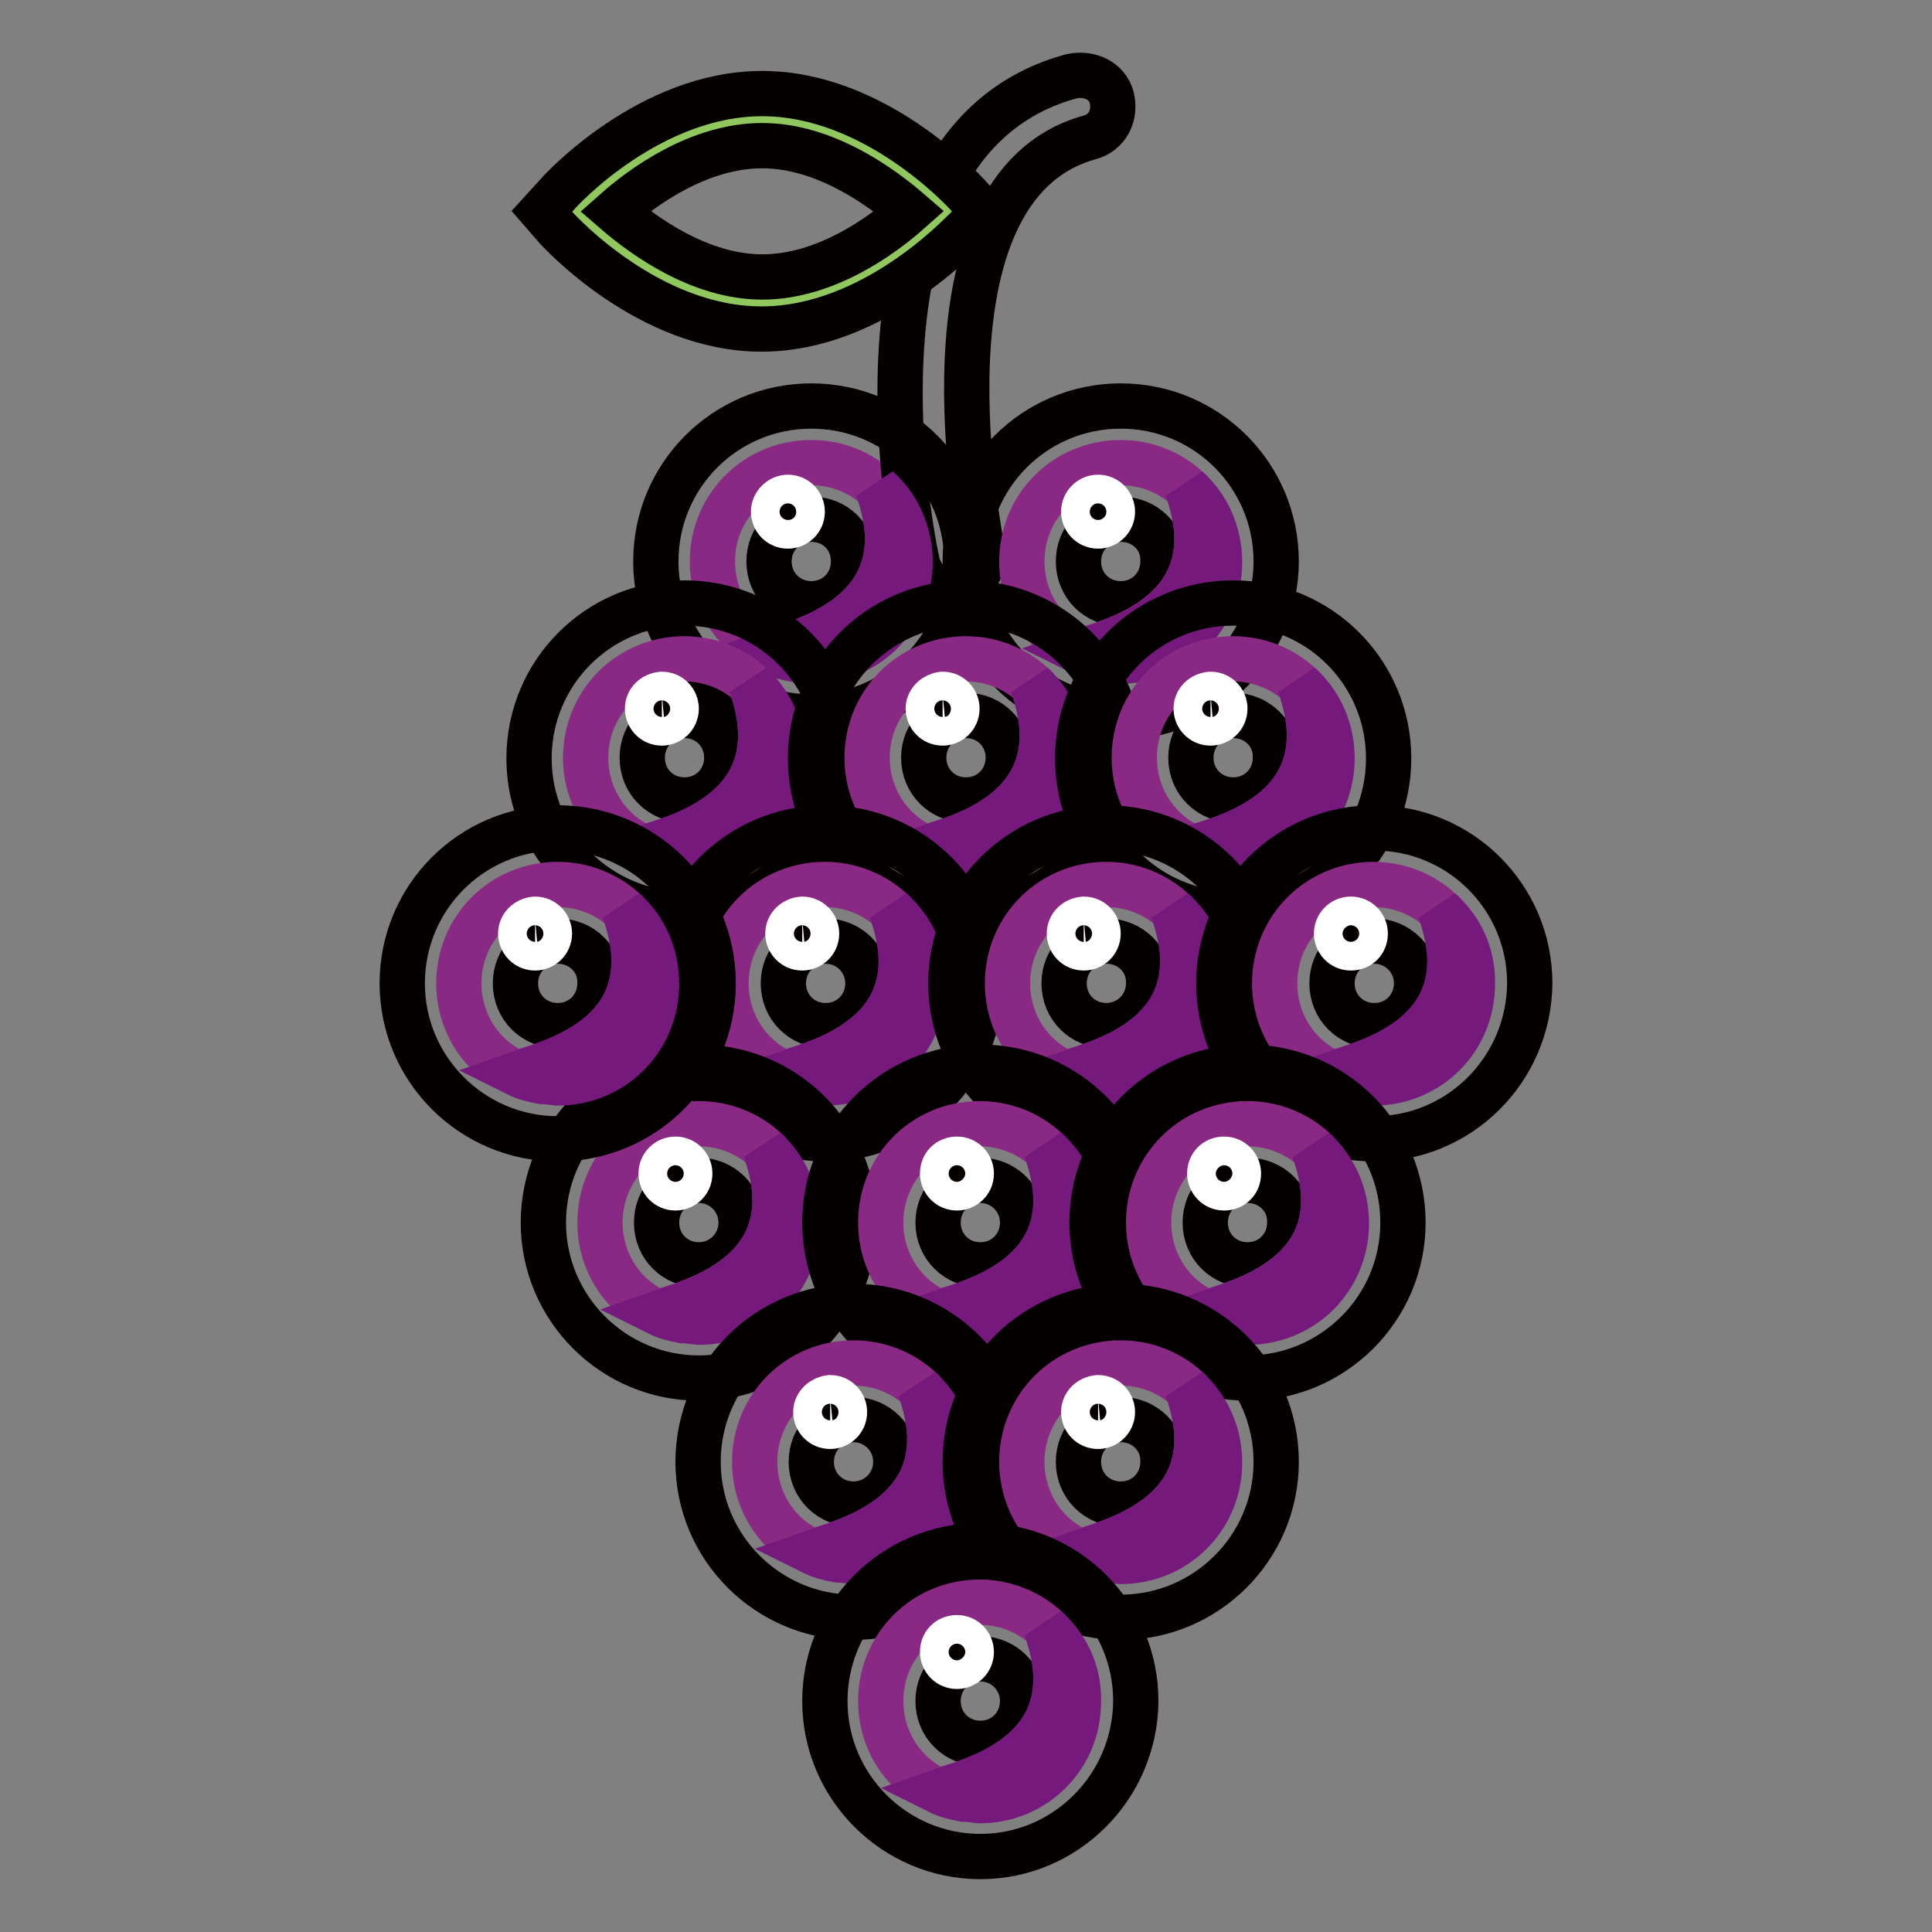 <?xml version="1.0" encoding="utf-8"?>
<!-- Svg Vector Icons : http://www.onlinewebfonts.com/icon -->
<!DOCTYPE svg PUBLIC "-//W3C//DTD SVG 1.1//EN" "http://www.w3.org/Graphics/SVG/1.1/DTD/svg11.dtd">
<svg version="1.1" xmlns="http://www.w3.org/2000/svg" xmlns:xlink="http://www.w3.org/1999/xlink" x="0px" y="0px" viewBox="0 0 256 256" enable-background="new 0 0 256 256" xml:space="preserve">
<rect x="0" y="0" width="256" height="256" fill="#808080" stroke="none"/>
<g> <path stroke-width="6" fill-opacity="0" stroke="#040000"  d="M107.5,95c-11.3,0-20.6-9.2-20.6-20.6c0-11.4,9.2-20.6,20.6-20.6c11.4,0,20.6,9.2,20.6,20.6 C128.1,85.7,118.8,95,107.5,95L107.5,95z M107.5,68.8c-3.2,0-5.6,2.5-5.6,5.6c0,3.2,2.5,5.6,5.6,5.6c3.2,0,5.6-2.5,5.6-5.6 C113.1,71.2,110.7,68.8,107.5,68.8z"/> <path stroke-width="6" fill-opacity="0" stroke="#8a2984"  d="M116.3,64.7c-2.3-2.1-5.4-3.4-8.8-3.4c-7.3,0-13.1,5.8-13.1,13.1c0,5.3,3.1,9.9,7.7,11.9 C105.7,85.1,122.3,81.4,116.3,64.7z"/> <path stroke-width="6" fill-opacity="0" stroke="#ffffff"  d="M102.5,67.8c0,1,0.8,1.9,1.9,1.9c1,0,1.9-0.8,1.9-1.9l0,0c0-1-0.8-1.9-1.9-1.9 C103.4,65.9,102.5,66.8,102.5,67.8z"/> <path stroke-width="6" fill-opacity="0" stroke="#8a2984"  d="M107.5,87.5c-0.8-0.1-1.5-0.1-2.1-0.2C106.1,87.4,106.8,87.5,107.5,87.5z"/> <path stroke-width="6" fill-opacity="0" stroke="#040000"  d="M142,10.1c-32.1,8.7-21,62.3-20.4,64.7c0.6,2,2.3,3.5,4.4,3.5c0.6,0,0.9,0,0.6-0.3c2.6-0.6,4.1-2.9,3.5-5.3 c0-0.6-9.9-47.8,14.3-54.5c2.3-0.6,3.5-2.9,2.9-5.3C146.7,10.7,144.4,9.6,142,10.1z"/> <path stroke-width="6" fill-opacity="0" stroke="#90c75e"  d="M101,15.8C87.4,15.8,76.4,28,76.4,28s11,12.2,24.5,12.2S125.5,28,125.5,28S114.5,15.8,101,15.8z"/> <path stroke-width="6" fill-opacity="0" stroke="#040000"  d="M100.9,43.6c-14.9,0-26.6-12.8-27.1-13.3L71.8,28l2.1-2.3c0.5-0.6,12.2-13.3,27.1-13.3h0 c14.9,0,26.6,12.8,27.1,13.3l2.1,2.3l-2.1,2.3C127.5,30.8,115.8,43.6,100.9,43.6z M101,19.3c-8.4,0-15.9,5.5-19.5,8.7 c3.7,3.2,11.2,8.7,19.5,8.7h0c8.4,0,15.9-5.5,19.5-8.7C116.8,24.8,109.3,19.3,101,19.3"/> <path stroke-width="6" fill-opacity="0" stroke="#75197d"  d="M116.3,64.7c6,16.8-10.5,20.4-14.2,21.7c1,0.5,2.2,0.8,3.3,1c0.6,0,1.3,0.1,2.1,0.2 c7.3,0,13.1-5.8,13.1-13.1C120.6,70.5,118.9,67,116.3,64.7z"/> <path stroke-width="6" fill-opacity="0" stroke="#040000"  d="M90.7,121.1c-11.3,0-20.6-9.2-20.6-20.6s9.2-20.6,20.6-20.6c11.4,0,20.6,9.2,20.6,20.6 S102.1,121.1,90.7,121.1L90.7,121.1z M90.7,94.8c-3.2,0-5.6,2.5-5.6,5.6c0,3.2,2.5,5.6,5.6,5.6c3.2,0,5.6-2.5,5.6-5.6 S93.9,94.8,90.7,94.8z"/> <path stroke-width="6" fill-opacity="0" stroke="#8a2984"  d="M99.5,90.7c-2.3-2.1-5.4-3.4-8.8-3.4c-7.3,0-13.1,5.8-13.1,13.1c0,5.3,3.1,9.9,7.7,11.9 C88.9,111.2,105.5,107.5,99.5,90.7z"/> <path stroke-width="6" fill-opacity="0" stroke="#ffffff"  d="M85.8,93.9c0,1,0.8,1.9,1.9,1.9c1,0,1.9-0.8,1.9-1.9c0-1-0.8-1.9-1.9-1.9C86.6,92.1,85.8,92.9,85.8,93.9z" /> <path stroke-width="6" fill-opacity="0" stroke="#75197d"  d="M99.5,90.7c6,16.8-10.6,20.4-14.2,21.7c1,0.5,2.2,0.8,3.3,1c0.6,0,1.3,0.1,2.1,0.2 c7.3,0,13.1-5.8,13.1-13.1C103.8,96.6,102.1,93.1,99.5,90.7z"/> <path stroke-width="6" fill-opacity="0" stroke="#040000"  d="M148.5,95c-11.3,0-20.6-9.2-20.6-20.6c0-11.4,9.2-20.6,20.6-20.6c11.4,0,20.6,9.2,20.6,20.6 C169.1,85.7,159.8,95,148.5,95L148.5,95z M148.5,68.8c-3.2,0-5.6,2.5-5.6,5.6c0,3.2,2.5,5.6,5.6,5.6c3.2,0,5.6-2.5,5.6-5.6 C154.2,71.2,151.7,68.8,148.5,68.8z"/> <path stroke-width="6" fill-opacity="0" stroke="#8a2984"  d="M157.3,64.7c-2.3-2.1-5.4-3.4-8.8-3.4c-7.3,0-13.1,5.8-13.1,13.1c0,5.3,3.1,9.9,7.7,11.9 C146.7,85.1,163.3,81.4,157.3,64.7L157.3,64.7z"/> <path stroke-width="6" fill-opacity="0" stroke="#ffffff"  d="M143.6,67.8c0,1,0.8,1.9,1.9,1.9c1,0,1.9-0.8,1.9-1.9l0,0c0-1-0.8-1.9-1.9-1.9 C144.4,65.9,143.6,66.8,143.6,67.8z"/> <path stroke-width="6" fill-opacity="0" stroke="#8a2984"  d="M148.5,87.5c-0.8-0.1-1.5-0.1-2.1-0.2C147.1,87.4,147.8,87.5,148.5,87.5z"/> <path stroke-width="6" fill-opacity="0" stroke="#75197d"  d="M157.3,64.7c6,16.8-10.5,20.4-14.2,21.7c1,0.5,2.2,0.8,3.3,1c0.6,0,1.3,0.1,2.1,0.2 c7.3,0,13.1-5.8,13.1-13.1C161.6,70.5,159.9,67,157.3,64.7L157.3,64.7z"/> <path stroke-width="6" fill-opacity="0" stroke="#040000"  d="M128,121.1c-11.3,0-20.6-9.2-20.6-20.6s9.2-20.6,20.6-20.6c11.4,0,20.6,9.2,20.6,20.6 S139.3,121.1,128,121.1L128,121.1z M128,94.8c-3.2,0-5.6,2.5-5.6,5.6c0,3.2,2.5,5.6,5.6,5.6c3.2,0,5.6-2.5,5.6-5.6 S131.2,94.8,128,94.8z"/> <path stroke-width="6" fill-opacity="0" stroke="#8a2984"  d="M136.8,90.7c-2.3-2.1-5.4-3.4-8.8-3.4c-7.3,0-13.1,5.8-13.1,13.1c0,5.3,3.1,9.9,7.7,11.9 C126.2,111.2,142.8,107.5,136.8,90.7z"/> <path stroke-width="6" fill-opacity="0" stroke="#ffffff"  d="M123,93.9c0,1,0.8,1.9,1.9,1.9c1,0,1.9-0.8,1.9-1.9c0-1-0.8-1.9-1.9-1.9C123.9,92.1,123,92.9,123,93.9z"/> <path stroke-width="6" fill-opacity="0" stroke="#8a2984"  d="M128,113.6c-0.8-0.1-1.5-0.1-2.1-0.2C126.6,113.5,127.3,113.6,128,113.6z"/> <path stroke-width="6" fill-opacity="0" stroke="#75197d"  d="M136.8,90.7c6,16.8-10.5,20.4-14.2,21.7c1,0.5,2.2,0.8,3.3,1c0.6,0,1.3,0.1,2.1,0.2 c7.3,0,13.1-5.8,13.1-13.1C141.1,96.6,139.4,93.1,136.8,90.7L136.8,90.7z"/> <path stroke-width="6" fill-opacity="0" stroke="#040000"  d="M163.4,121.1c-11.3,0-20.6-9.2-20.6-20.6s9.2-20.6,20.6-20.6c11.4,0,20.6,9.2,20.6,20.6 S174.8,121.1,163.4,121.1L163.4,121.1z M163.4,94.8c-3.2,0-5.6,2.5-5.6,5.6c0,3.2,2.5,5.6,5.6,5.6c3.2,0,5.6-2.5,5.6-5.6 C169.1,97.3,166.6,94.8,163.4,94.8z"/> <path stroke-width="6" fill-opacity="0" stroke="#8a2984"  d="M172.2,90.7c-2.3-2.1-5.4-3.4-8.8-3.4c-7.3,0-13.1,5.8-13.1,13.1c0,5.3,3.1,9.9,7.7,11.9 C161.7,111.2,178.2,107.5,172.2,90.7L172.2,90.7z"/> <path stroke-width="6" fill-opacity="0" stroke="#ffffff"  d="M158.5,93.9c0,1,0.8,1.9,1.9,1.9c1,0,1.9-0.8,1.9-1.9c0-1-0.8-1.9-1.9-1.9 C159.3,92.1,158.5,92.9,158.5,93.9z"/> <path stroke-width="6" fill-opacity="0" stroke="#8a2984"  d="M163.4,113.6c-0.8-0.1-1.5-0.1-2.1-0.2C162,113.5,162.7,113.6,163.4,113.6z"/> <path stroke-width="6" fill-opacity="0" stroke="#75197d"  d="M172.2,90.7c6,16.8-10.5,20.4-14.2,21.7c1,0.5,2.2,0.8,3.3,1c0.6,0,1.3,0.1,2.1,0.2 c7.3,0,13.1-5.8,13.1-13.1C176.5,96.6,174.9,93.1,172.2,90.7L172.2,90.7z"/> <path stroke-width="6" fill-opacity="0" stroke="#040000"  d="M109.4,150.9c-11.3,0-20.6-9.2-20.6-20.6c0-11.4,9.2-20.6,20.6-20.6c11.4,0,20.6,9.2,20.6,20.6 C129.9,141.7,120.7,150.9,109.4,150.9z M109.4,124.7c-3.2,0-5.6,2.5-5.6,5.6c0,3.2,2.5,5.6,5.6,5.6c3.2,0,5.6-2.5,5.6-5.6 C115,127.2,112.5,124.7,109.4,124.7z"/> <path stroke-width="6" fill-opacity="0" stroke="#8a2984"  d="M118.1,120.6c-2.3-2.1-5.4-3.4-8.8-3.4c-7.3,0-13.1,5.8-13.1,13.1c0,5.3,3.1,9.9,7.7,11.9 C107.6,141,124.2,137.3,118.1,120.6z"/> <path stroke-width="6" fill-opacity="0" stroke="#ffffff"  d="M104.4,123.7c0,1,0.8,1.9,1.9,1.9c1,0,1.9-0.8,1.9-1.9l0,0c0-1-0.8-1.9-1.9-1.9 C105.2,121.9,104.4,122.7,104.4,123.7z"/> <path stroke-width="6" fill-opacity="0" stroke="#75197d"  d="M118.1,120.6c6,16.8-10.5,20.4-14.2,21.7c1,0.5,2.2,0.8,3.3,1c0.6,0,1.3,0.1,2.1,0.2 c7.3,0,13.1-5.8,13.1-13.1C122.5,126.4,120.8,123,118.1,120.6L118.1,120.6z"/> <path stroke-width="6" fill-opacity="0" stroke="#040000"  d="M146.6,150.9c-11.3,0-20.6-9.2-20.6-20.6c0-11.4,9.2-20.6,20.6-20.6s20.6,9.2,20.6,20.6 C167.2,141.7,158,150.9,146.6,150.9z M146.6,124.7c-3.2,0-5.6,2.5-5.6,5.6c0,3.2,2.5,5.6,5.6,5.6s5.6-2.5,5.6-5.6 C152.3,127.2,149.8,124.7,146.6,124.7z"/> <path stroke-width="6" fill-opacity="0" stroke="#8a2984"  d="M155.4,120.6c-2.3-2.1-5.4-3.4-8.8-3.4c-7.3,0-13.1,5.8-13.1,13.1c0,5.3,3.1,9.9,7.7,11.9 C144.9,141,161.5,137.3,155.4,120.6L155.4,120.6z"/> <path stroke-width="6" fill-opacity="0" stroke="#ffffff"  d="M141.7,123.7c0,1,0.8,1.9,1.9,1.9c1,0,1.9-0.8,1.9-1.9l0,0c0-1-0.8-1.9-1.9-1.9 C142.5,121.9,141.7,122.7,141.7,123.7z"/> <path stroke-width="6" fill-opacity="0" stroke="#8a2984"  d="M146.6,143.4c-0.8-0.1-1.5-0.1-2.1-0.2C145.2,143.4,145.9,143.4,146.6,143.4z"/> <path stroke-width="6" fill-opacity="0" stroke="#75197d"  d="M155.4,120.6c6,16.8-10.5,20.4-14.2,21.7c1,0.5,2.2,0.8,3.3,1c0.6,0,1.3,0.1,2.1,0.2 c7.3,0,13.1-5.8,13.1-13.1C159.8,126.4,158.1,123,155.4,120.6L155.4,120.6z"/> <path stroke-width="6" fill-opacity="0" stroke="#040000"  d="M182.1,150.9c-11.3,0-20.6-9.2-20.6-20.6c0-11.4,9.2-20.6,20.6-20.6c11.4,0,20.6,9.2,20.6,20.6 C202.6,141.7,193.4,150.9,182.1,150.9z M182.1,124.7c-3.2,0-5.6,2.5-5.6,5.6c0,3.2,2.5,5.6,5.6,5.6c3.2,0,5.6-2.5,5.6-5.6 C187.7,127.2,185.2,124.7,182.1,124.7z"/> <path stroke-width="6" fill-opacity="0" stroke="#8a2984"  d="M190.8,120.6c-2.3-2.1-5.4-3.4-8.8-3.4c-7.3,0-13.1,5.8-13.1,13.1c0,5.3,3.1,9.9,7.7,11.9 C180.3,141,196.9,137.3,190.8,120.6L190.8,120.6z"/> <path stroke-width="6" fill-opacity="0" stroke="#ffffff"  d="M177.1,123.7c0,1,0.8,1.9,1.9,1.9s1.9-0.8,1.9-1.9l0,0c0-1-0.8-1.9-1.9-1.9S177.1,122.7,177.1,123.7z"/> <path stroke-width="6" fill-opacity="0" stroke="#8a2984"  d="M182.1,143.4c-0.8-0.1-1.5-0.1-2.1-0.2C180.7,143.4,181.4,143.4,182.1,143.4z"/> <path stroke-width="6" fill-opacity="0" stroke="#75197d"  d="M190.8,120.6c6,16.8-10.5,20.4-14.2,21.7c1,0.5,2.2,0.8,3.3,1c0.6,0,1.3,0.1,2.1,0.2 c7.3,0,13.1-5.8,13.1-13.1C195.2,126.4,193.5,123,190.8,120.6L190.8,120.6z"/> <path stroke-width="6" fill-opacity="0" stroke="#040000"  d="M92.6,182.6c-11.3,0-20.6-9.2-20.6-20.6c0-11.4,9.2-20.6,20.6-20.6c11.4,0,20.6,9.2,20.6,20.6 C113.2,173.4,103.9,182.6,92.6,182.6z M92.6,156.4c-3.2,0-5.6,2.5-5.6,5.6c0,3.2,2.5,5.6,5.6,5.6s5.6-2.5,5.6-5.6 C98.2,158.9,95.7,156.4,92.6,156.4z"/> <path stroke-width="6" fill-opacity="0" stroke="#8a2984"  d="M101.4,152.3c-2.3-2.1-5.4-3.4-8.8-3.4c-7.3,0-13.1,5.8-13.1,13.1c0,5.3,3.1,9.9,7.7,11.9 C90.8,172.7,107.4,169,101.4,152.3z"/> <path stroke-width="6" fill-opacity="0" stroke="#ffffff"  d="M87.6,155.5c0,1,0.8,1.9,1.9,1.9c1,0,1.9-0.8,1.9-1.9c0-1-0.8-1.9-1.9-1.9 C88.5,153.6,87.6,154.4,87.6,155.5z"/> <path stroke-width="6" fill-opacity="0" stroke="#75197d"  d="M101.4,152.3c6,16.8-10.5,20.4-14.2,21.7c1,0.5,2.2,0.8,3.3,1c0.6,0,1.3,0.1,2.1,0.2 c7.3,0,13.1-5.8,13.1-13.1C105.7,158.1,104,154.7,101.4,152.3z"/> <path stroke-width="6" fill-opacity="0" stroke="#040000"  d="M129.9,182.6c-11.3,0-20.6-9.2-20.6-20.6c0-11.4,9.2-20.6,20.6-20.6c11.4,0,20.6,9.2,20.6,20.6 C150.4,173.4,141.2,182.6,129.9,182.6z M129.9,156.4c-3.2,0-5.6,2.5-5.6,5.6c0,3.2,2.5,5.6,5.6,5.6c3.2,0,5.6-2.5,5.6-5.6 C135.5,158.9,133,156.4,129.9,156.4z"/> <path stroke-width="6" fill-opacity="0" stroke="#8a2984"  d="M138.6,152.3c-2.3-2.1-5.4-3.4-8.8-3.4c-7.3,0-13.1,5.8-13.1,13.1c0,5.3,3.1,9.9,7.7,11.9 C128.1,172.7,144.7,169,138.6,152.3z"/> <path stroke-width="6" fill-opacity="0" stroke="#ffffff"  d="M124.9,155.5c0,1,0.8,1.9,1.9,1.9c1,0,1.9-0.8,1.9-1.9c0,0,0,0,0,0c0-1-0.8-1.9-1.9-1.9 C125.7,153.6,124.9,154.4,124.9,155.5z"/> <path stroke-width="6" fill-opacity="0" stroke="#8a2984"  d="M129.9,175.1c-0.8-0.1-1.5-0.1-2.1-0.2C128.5,175.1,129.2,175.1,129.9,175.1z"/> <path stroke-width="6" fill-opacity="0" stroke="#75197d"  d="M138.6,152.3c6,16.8-10.5,20.4-14.2,21.7c1,0.5,2.2,0.8,3.3,1c0.6,0,1.3,0.1,2.1,0.2 c7.3,0,13.1-5.8,13.1-13.1C143,158.1,141.3,154.7,138.6,152.3L138.6,152.3z"/> <path stroke-width="6" fill-opacity="0" stroke="#040000"  d="M165.3,182.6c-11.3,0-20.6-9.2-20.6-20.6c0-11.4,9.2-20.6,20.6-20.6c11.4,0,20.6,9.2,20.6,20.6 C185.9,173.4,176.6,182.6,165.3,182.6z M165.3,156.4c-3.2,0-5.6,2.5-5.6,5.6c0,3.2,2.5,5.6,5.6,5.6c3.2,0,5.6-2.5,5.6-5.6 C171,158.9,168.5,156.4,165.3,156.4z"/> <path stroke-width="6" fill-opacity="0" stroke="#8a2984"  d="M174.1,152.3c-2.3-2.1-5.4-3.4-8.8-3.4c-7.3,0-13.1,5.8-13.1,13.1c0,5.3,3.1,9.9,7.7,11.9 C163.5,172.7,180.1,169,174.1,152.3L174.1,152.3z"/> <path stroke-width="6" fill-opacity="0" stroke="#ffffff"  d="M160.3,155.5c0,1,0.8,1.9,1.9,1.9s1.9-0.8,1.9-1.9c0-1-0.8-1.9-1.9-1.9S160.3,154.4,160.3,155.5z"/> <path stroke-width="6" fill-opacity="0" stroke="#8a2984"  d="M165.3,175.1c-0.8-0.1-1.5-0.1-2.1-0.2C163.9,175.1,164.6,175.1,165.3,175.1z"/> <path stroke-width="6" fill-opacity="0" stroke="#75197d"  d="M174.1,152.3c6,16.8-10.5,20.4-14.2,21.7c1,0.5,2.2,0.8,3.3,1c0.6,0,1.3,0.1,2.1,0.2 c7.3,0,13.1-5.8,13.1-13.1C178.4,158.1,176.7,154.7,174.1,152.3L174.1,152.3z"/> <path stroke-width="6" fill-opacity="0" stroke="#040000"  d="M113.1,214.3c-11.3,0-20.6-9.2-20.6-20.6c0-11.4,9.2-20.6,20.6-20.6c11.4,0,20.6,9.2,20.6,20.6 C133.7,205.1,124.4,214.3,113.1,214.3z M113.1,188.1c-3.2,0-5.6,2.5-5.6,5.6c0,3.2,2.5,5.6,5.6,5.6s5.6-2.5,5.6-5.6 C118.7,190.6,116.2,188.1,113.1,188.1z"/> <path stroke-width="6" fill-opacity="0" stroke="#8a2984"  d="M121.9,184c-2.3-2.1-5.4-3.4-8.8-3.4c-7.3,0-13.1,5.8-13.1,13.1c0,5.3,3.1,9.9,7.7,11.9 C111.3,204.4,127.9,200.7,121.9,184z"/> <path stroke-width="6" fill-opacity="0" stroke="#ffffff"  d="M108.1,187.1c0,1,0.8,1.9,1.9,1.9c1,0,1.9-0.8,1.9-1.9l0,0c0-1-0.8-1.9-1.9-1.9 C109,185.3,108.1,186.1,108.1,187.1z"/> <path stroke-width="6" fill-opacity="0" stroke="#8a2984"  d="M113.1,206.8c-0.8-0.1-1.5-0.1-2.1-0.2C111.7,206.8,112.4,206.8,113.1,206.8z"/> <path stroke-width="6" fill-opacity="0" stroke="#75197d"  d="M121.9,184c6,16.8-10.5,20.4-14.2,21.7c1,0.5,2.2,0.8,3.3,1c0.6,0,1.3,0.1,2.1,0.2 c7.3,0,13.1-5.8,13.1-13.1C126.2,189.8,124.5,186.4,121.9,184L121.9,184z"/> <path stroke-width="6" fill-opacity="0" stroke="#040000"  d="M148.5,214.3c-11.3,0-20.6-9.2-20.6-20.6c0-11.4,9.2-20.6,20.6-20.6c11.4,0,20.6,9.2,20.6,20.6 C169.1,205.1,159.8,214.3,148.5,214.3z M148.5,188.1c-3.2,0-5.6,2.5-5.6,5.6c0,3.2,2.5,5.6,5.6,5.6c3.2,0,5.6-2.5,5.6-5.6 C154.2,190.6,151.7,188.1,148.5,188.1L148.5,188.1z"/> <path stroke-width="6" fill-opacity="0" stroke="#8a2984"  d="M157.3,184c-2.3-2.1-5.4-3.4-8.8-3.4c-7.3,0-13.1,5.8-13.1,13.1c0,5.3,3.1,9.9,7.7,11.9 C146.7,204.4,163.3,200.7,157.3,184L157.3,184z"/> <path stroke-width="6" fill-opacity="0" stroke="#ffffff"  d="M143.6,187.1c0,1,0.8,1.9,1.9,1.9c1,0,1.9-0.8,1.9-1.9l0,0c0-1-0.8-1.9-1.9-1.9 C144.4,185.3,143.6,186.1,143.6,187.1z"/> <path stroke-width="6" fill-opacity="0" stroke="#8a2984"  d="M148.5,206.8c-0.8-0.1-1.5-0.1-2.1-0.2C147.1,206.8,147.8,206.8,148.5,206.8z"/> <path stroke-width="6" fill-opacity="0" stroke="#75197d"  d="M157.3,184c6,16.8-10.5,20.4-14.2,21.7c1,0.5,2.2,0.8,3.3,1c0.6,0,1.3,0.1,2.1,0.2 c7.3,0,13.1-5.8,13.1-13.1C161.6,189.8,159.9,186.4,157.3,184L157.3,184z"/> <path stroke-width="6" fill-opacity="0" stroke="#040000"  d="M129.9,246c-11.3,0-20.6-9.2-20.6-20.6c0-11.4,9.2-20.6,20.6-20.6c11.4,0,20.6,9.2,20.6,20.6 C150.4,236.8,141.2,246,129.9,246z M129.9,219.8c-3.2,0-5.6,2.5-5.6,5.6c0,3.2,2.5,5.6,5.6,5.6c3.2,0,5.6-2.5,5.6-5.6 S133,219.8,129.9,219.8z"/> <path stroke-width="6" fill-opacity="0" stroke="#8a2984"  d="M138.6,215.7c-2.3-2.1-5.4-3.4-8.8-3.4c-7.3,0-13.1,5.8-13.1,13.1c0,5.3,3.1,9.9,7.7,11.9 C128.1,236.1,144.7,232.4,138.6,215.7z"/> <path stroke-width="6" fill-opacity="0" stroke="#ffffff"  d="M124.9,218.9c0,1,0.8,1.9,1.9,1.9c1,0,1.9-0.8,1.9-1.9c0,0,0,0,0,0c0-1-0.8-1.9-1.9-1.9 C125.7,217,124.9,217.8,124.9,218.9z"/> <path stroke-width="6" fill-opacity="0" stroke="#75197d"  d="M138.6,215.7c6,16.8-10.5,20.4-14.2,21.7c1,0.5,2.2,0.8,3.3,1c0.6,0,1.3,0.1,2.1,0.2 c7.3,0,13.1-5.8,13.1-13.1C143,221.5,141.3,218.1,138.6,215.7L138.6,215.7z"/> <path stroke-width="6" fill-opacity="0" stroke="#040000"  d="M73.9,150.9c-11.3,0-20.6-9.2-20.6-20.6c0-11.4,9.2-20.6,20.6-20.6c11.4,0,20.6,9.2,20.6,20.6 C94.5,141.7,85.3,150.9,73.9,150.9z M73.9,124.7c-3.2,0-5.6,2.5-5.6,5.6c0,3.2,2.5,5.6,5.6,5.6c3.2,0,5.6-2.5,5.6-5.6 C79.6,127.2,77.1,124.7,73.9,124.7z"/> <path stroke-width="6" fill-opacity="0" stroke="#8a2984"  d="M82.7,120.6c-2.3-2.1-5.4-3.4-8.8-3.4c-7.3,0-13.1,5.8-13.1,13.1c0,5.3,3.1,9.9,7.7,11.9 C72.2,141,88.8,137.3,82.7,120.6z"/> <path stroke-width="6" fill-opacity="0" stroke="#ffffff"  d="M69,123.7c0,1,0.8,1.9,1.9,1.9c1,0,1.9-0.8,1.9-1.9l0,0c0-1-0.8-1.9-1.9-1.9C69.8,121.9,69,122.7,69,123.7z "/> <path stroke-width="6" fill-opacity="0" stroke="#8a2984"  d="M73.9,143.4c-0.8-0.1-1.5-0.1-2.1-0.2C72.5,143.4,73.2,143.4,73.9,143.4z"/> <path stroke-width="6" fill-opacity="0" stroke="#75197d"  d="M82.7,120.6c6,16.8-10.5,20.4-14.2,21.7c1,0.5,2.2,0.8,3.3,1c0.6,0,1.3,0.1,2.1,0.2 c7.3,0,13.1-5.8,13.1-13.1C87,126.4,85.4,123,82.7,120.6L82.7,120.6z"/></g>
</svg>